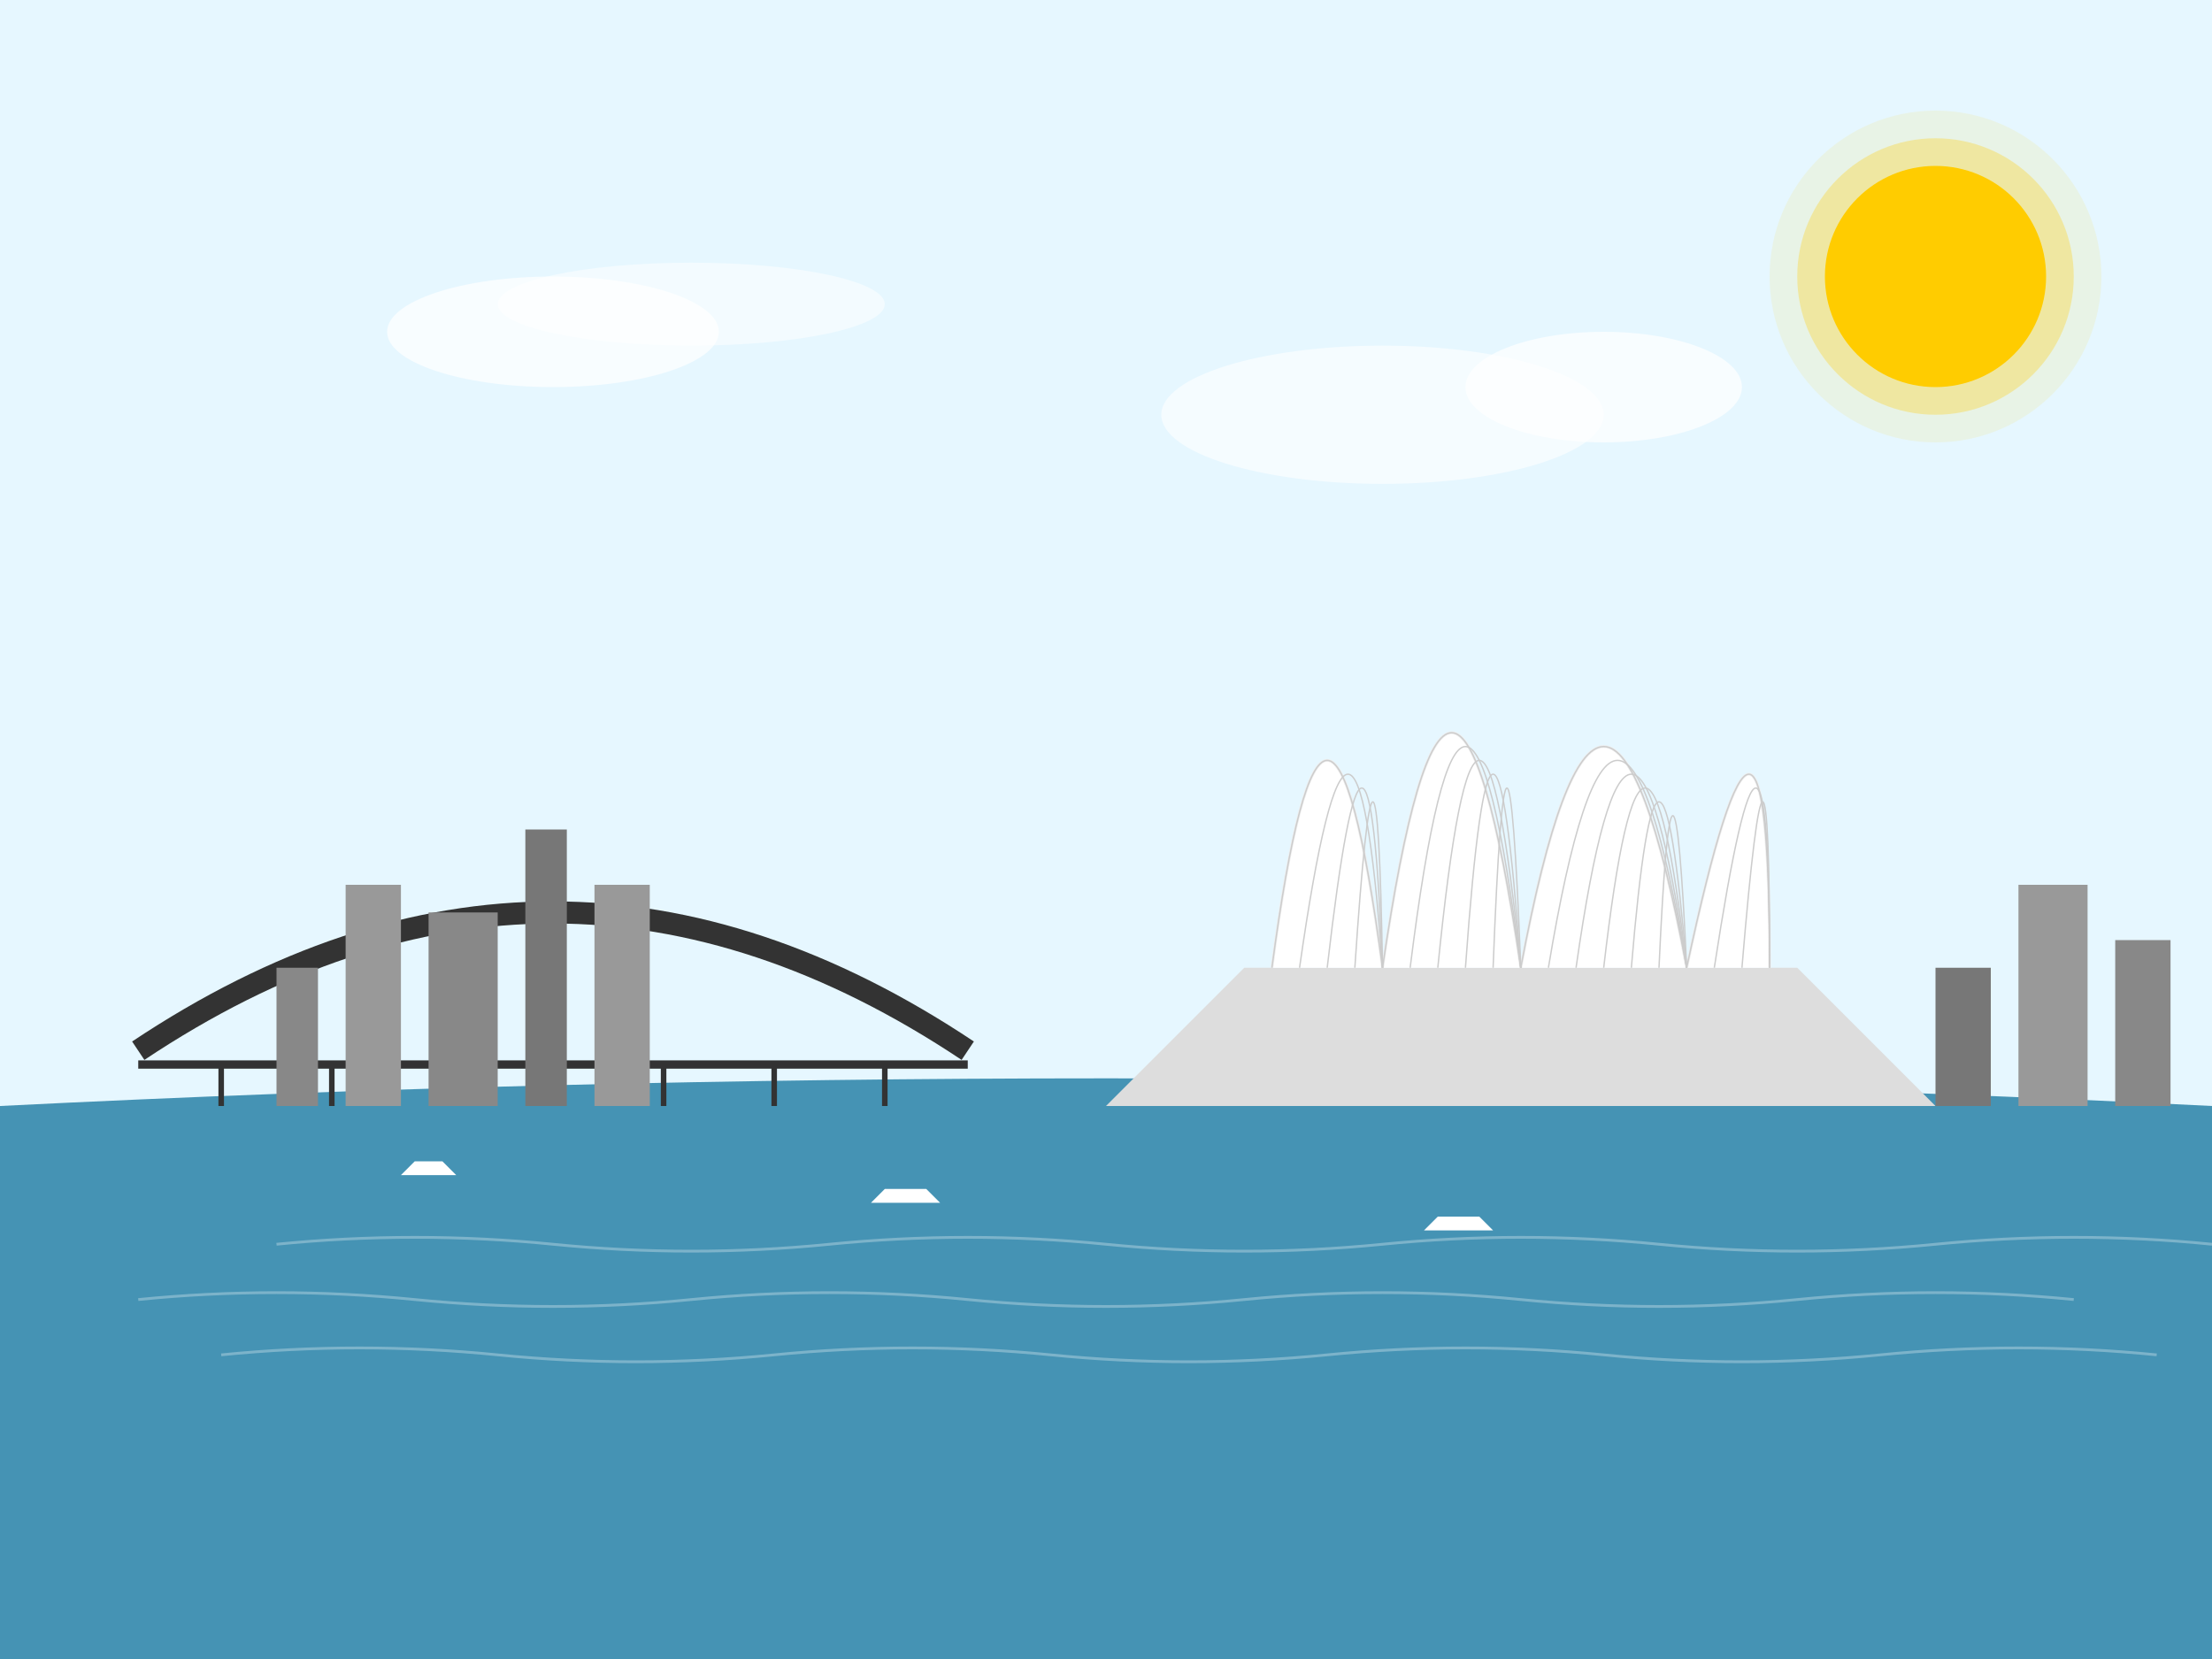 <svg xmlns="http://www.w3.org/2000/svg" viewBox="0 0 800 600" width="800" height="600">
  <!-- Background -->
  <rect width="800" height="600" fill="#e6f7ff"/>
  
  <!-- Water -->
  <path d="M0,400 Q400,380 800,400 L800,600 L0,600 Z" fill="#006994" opacity="0.7"/>
  
  <!-- Reflections -->
  <path d="M100,450 Q150,445 200,450 T300,450 T400,450 T500,450 T600,450 T700,450 T800,450" stroke="#ffffff" stroke-width="1" fill="none" opacity="0.3"/>
  <path d="M50,470 Q100,465 150,470 T250,470 T350,470 T450,470 T550,470 T650,470 T750,470" stroke="#ffffff" stroke-width="1" fill="none" opacity="0.3"/>
  <path d="M80,490 Q130,485 180,490 T280,490 T380,490 T480,490 T580,490 T680,490 T780,490" stroke="#ffffff" stroke-width="1" fill="none" opacity="0.3"/>
  
  <!-- Harbor Bridge -->
  <path d="M50,380 Q200,280 350,380" stroke="#333333" stroke-width="8" fill="none"/>
  <path d="M50,385 L350,385" stroke="#333333" stroke-width="3" fill="none"/>
  <path d="M80,385 L80,400" stroke="#333333" stroke-width="2" fill="none"/>
  <path d="M120,385 L120,400" stroke="#333333" stroke-width="2" fill="none"/>
  <path d="M160,385 L160,400" stroke="#333333" stroke-width="2" fill="none"/>
  <path d="M200,385 L200,400" stroke="#333333" stroke-width="2" fill="none"/>
  <path d="M240,385 L240,400" stroke="#333333" stroke-width="2" fill="none"/>
  <path d="M280,385 L280,400" stroke="#333333" stroke-width="2" fill="none"/>
  <path d="M320,385 L320,400" stroke="#333333" stroke-width="2" fill="none"/>
  
  <!-- Sydney Opera House -->
  <!-- Base -->
  <path d="M400,400 L700,400 L650,350 L450,350 Z" fill="#dddddd"/>
  
  <!-- Shells -->
  <path d="M460,350 Q480,200 500,350" fill="#ffffff" stroke="#eeeeee" stroke-width="1"/>
  <path d="M500,350 Q525,180 550,350" fill="#ffffff" stroke="#eeeeee" stroke-width="1"/>
  <path d="M550,350 Q580,190 610,350" fill="#ffffff" stroke="#eeeeee" stroke-width="1"/>
  <path d="M610,350 Q640,210 640,350" fill="#ffffff" stroke="#eeeeee" stroke-width="1"/>
  
  <!-- Details for the shells -->
  <path d="M460,350 Q480,200 500,350" fill="none" stroke="#cccccc" stroke-width="0.5"/>
  <path d="M470,350 Q490,210 500,350" fill="none" stroke="#cccccc" stroke-width="0.5"/>
  <path d="M480,350 Q495,220 500,350" fill="none" stroke="#cccccc" stroke-width="0.5"/>
  <path d="M490,350 Q498,230 500,350" fill="none" stroke="#cccccc" stroke-width="0.5"/>
  
  <path d="M500,350 Q525,180 550,350" fill="none" stroke="#cccccc" stroke-width="0.5"/>
  <path d="M510,350 Q530,190 550,350" fill="none" stroke="#cccccc" stroke-width="0.5"/>
  <path d="M520,350 Q535,200 550,350" fill="none" stroke="#cccccc" stroke-width="0.5"/>
  <path d="M530,350 Q540,210 550,350" fill="none" stroke="#cccccc" stroke-width="0.5"/>
  <path d="M540,350 Q545,220 550,350" fill="none" stroke="#cccccc" stroke-width="0.5"/>
  
  <path d="M550,350 Q580,190 610,350" fill="none" stroke="#cccccc" stroke-width="0.5"/>
  <path d="M560,350 Q585,200 610,350" fill="none" stroke="#cccccc" stroke-width="0.5"/>
  <path d="M570,350 Q590,210 610,350" fill="none" stroke="#cccccc" stroke-width="0.5"/>
  <path d="M580,350 Q595,220 610,350" fill="none" stroke="#cccccc" stroke-width="0.5"/>
  <path d="M590,350 Q600,230 610,350" fill="none" stroke="#cccccc" stroke-width="0.5"/>
  <path d="M600,350 Q605,240 610,350" fill="none" stroke="#cccccc" stroke-width="0.5"/>
  
  <path d="M610,350 Q640,210 640,350" fill="none" stroke="#cccccc" stroke-width="0.5"/>
  <path d="M620,350 Q640,220 640,350" fill="none" stroke="#cccccc" stroke-width="0.5"/>
  <path d="M630,350 Q640,230 640,350" fill="none" stroke="#cccccc" stroke-width="0.5"/>
  
  <!-- City Skyline in background -->
  <rect x="100" y="350" width="15" height="50" fill="#888888"/>
  <rect x="125" y="320" width="20" height="80" fill="#999999"/>
  <rect x="155" y="330" width="25" height="70" fill="#888888"/>
  <rect x="190" y="300" width="15" height="100" fill="#777777"/>
  <rect x="215" y="320" width="20" height="80" fill="#999999"/>
  <rect x="765" y="340" width="20" height="60" fill="#888888"/>
  <rect x="730" y="320" width="25" height="80" fill="#999999"/>
  <rect x="700" y="350" width="20" height="50" fill="#777777"/>
  
  <!-- Sun -->
  <circle cx="700" cy="100" r="40" fill="#ffcc00"/>
  <circle cx="700" cy="100" r="50" fill="#ffcc00" opacity="0.3"/>
  <circle cx="700" cy="100" r="60" fill="#ffcc00" opacity="0.1"/>
  
  <!-- Small boats in the harbor -->
  <path d="M150,420 L160,420 L165,425 L145,425 Z" fill="#ffffff"/>
  <path d="M320,430 L335,430 L340,435 L315,435 Z" fill="#ffffff"/>
  <path d="M520,440 L535,440 L540,445 L515,445 Z" fill="#ffffff"/>
  
  <!-- Subtle clouds -->
  <ellipse cx="200" cy="120" rx="60" ry="20" fill="#ffffff" opacity="0.7"/>
  <ellipse cx="250" cy="110" rx="70" ry="15" fill="#ffffff" opacity="0.5"/>
  <ellipse cx="500" cy="150" rx="80" ry="25" fill="#ffffff" opacity="0.6"/>
  <ellipse cx="580" cy="140" rx="50" ry="20" fill="#ffffff" opacity="0.7"/>
</svg>
